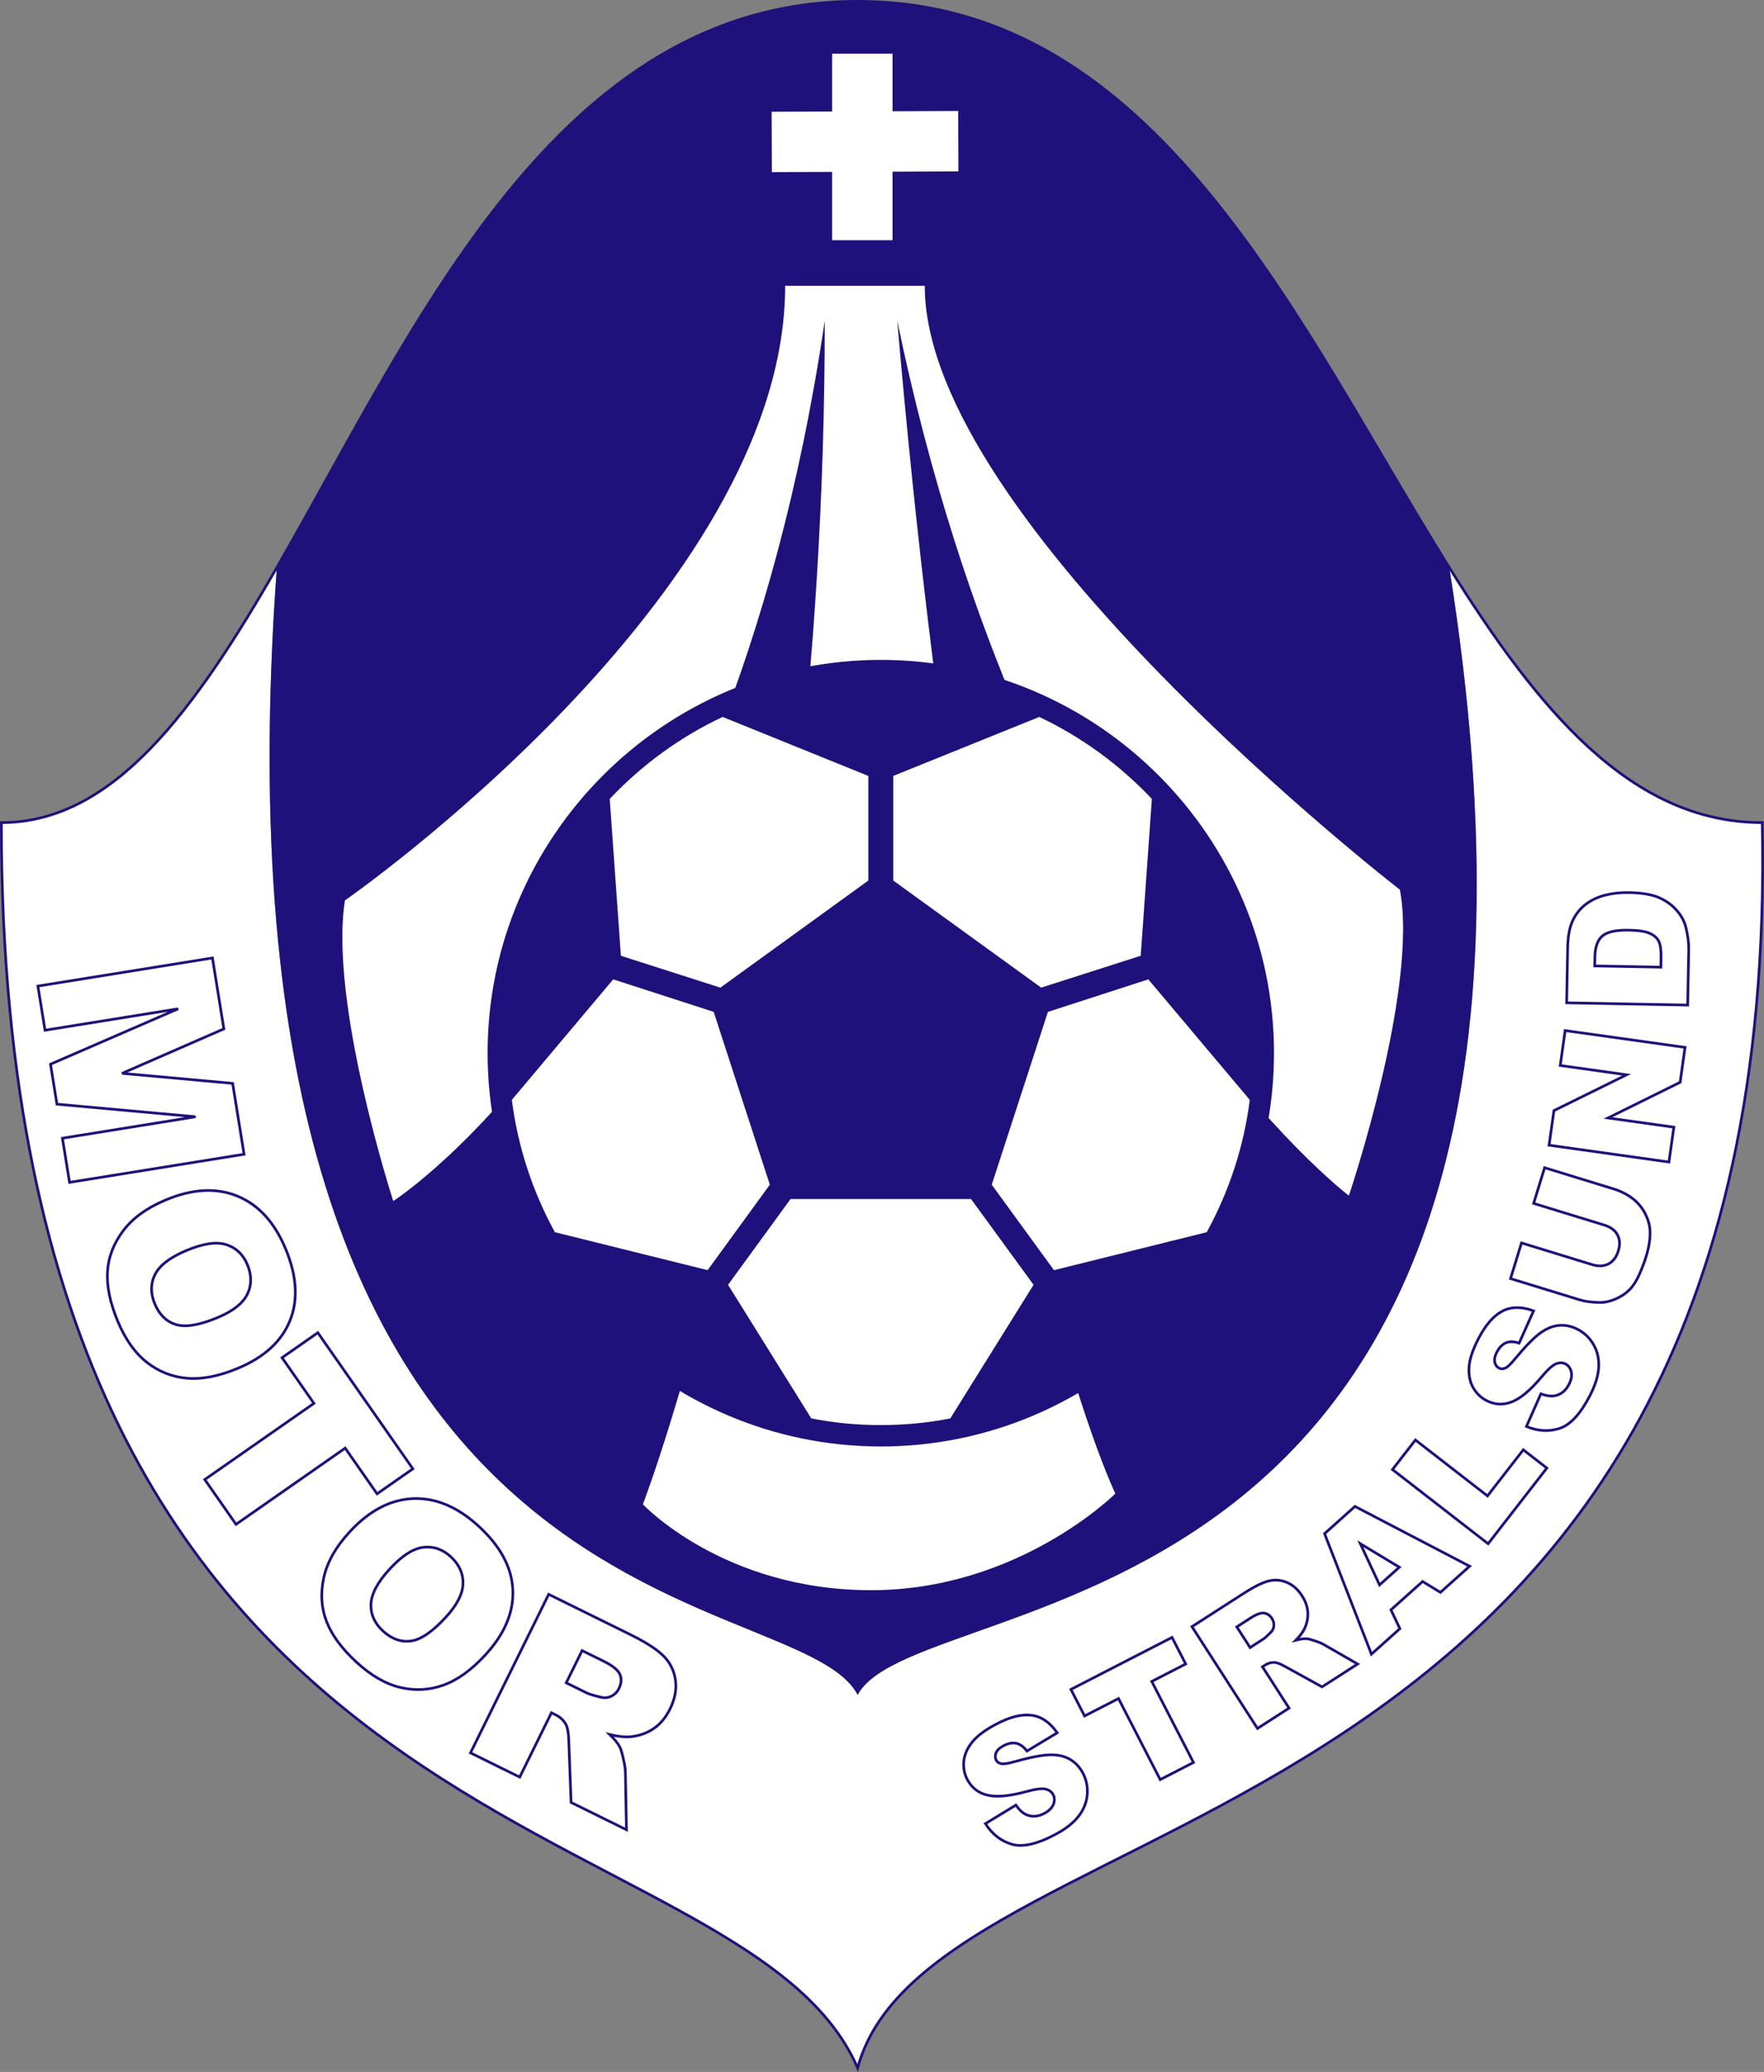 <?xml version="1.0" encoding="utf-8"?>
<!-- Generator: Adobe Illustrator 13.0.0, SVG Export Plug-In . SVG Version: 6.00 Build 14948)  -->
<!DOCTYPE svg PUBLIC "-//W3C//DTD SVG 1.0//EN" "http://www.w3.org/TR/2001/REC-SVG-20010904/DTD/svg10.dtd">
<svg version="1.0" xmlns="http://www.w3.org/2000/svg" xmlns:xlink="http://www.w3.org/1999/xlink" x="0px" y="0px"
	 width="328.574px" height="386.004px" viewBox="0 0 328.574 386.004" enable-background="new 0 0 328.574 386.004"
	 xml:space="preserve">
<rect x="0" y="0" width="328.574" height="386.004" fill="#808080" stroke="none"/>
<g id="Ebene_2">
	<g id="XMLID_1_">
		<g>
			<path fill="#FFFFFF" d="M328.25,153.25c4,194-154.5,180-168.5,232c-22-50.5-159.5-35-159.5-232
				c20.955,0,36.065-21.045,51.32-47.525C36.75,308.25,148.25,293.75,159.75,315.75c11.5-21.5,142.5-7,110.2-210.025
				C286.516,132.205,303.77,153.25,328.25,153.25z"/>
			<path fill="#1F117B" d="M269.95,105.725c32.3,203.025-98.7,188.525-110.2,210.025c-11.5-22-123-7.5-108.18-210.025
				C77.45,60.81,103.76,0.25,159.75,0.25S241.85,60.81,269.95,105.725z"/>
		</g>
		<g>
			<path fill="none" stroke="#1F117B" stroke-width="0.5" d="M269.95,105.725C241.85,60.81,215.74,0.25,159.75,0.25
				S77.45,60.81,51.57,105.725c-15.255,26.48-30.365,47.525-51.32,47.525c0,197,137.5,181.5,159.5,232c14-52,172.5-38,168.5-232
				C303.77,153.25,286.516,132.205,269.95,105.725z"/>
		</g>
	</g>
</g>
<g id="Ebene_3">
	<rect x="155" y="10" fill="#FFFFFF" width="11.25" height="34.75"/>
	<rect x="155.5" y="9" transform="matrix(-0.004 -1 1 -0.004 135.394 187.604)" fill="#FFFFFF" width="11.25" height="34.75"/>
	<path fill="#FFFFFF" d="M146.25,53.25c0,57.5-82,114.5-82,114.5c-3,19,9,56,9,56s61.987-39.502,80.375-164
		c0,132.5-33.875,220.5-33.875,220.5s15,16,42.5,16s45.5-18,45.5-18s-26.5-54.5-40.625-218.5c24.375,117.75,84.125,163,84.125,163
		s13-38.5,9.5-57c0,0-88.5-68.5-88.5-112.5H146.25z"/>
</g>
<g id="Ebene_4">
	<g>
		<path fill="#1F117B" d="M164.063,122.936c40.337,0,73.24,32.968,73.24,73.24c0,40.332-32.903,73.3-73.24,73.3
			c-40.332,0-73.24-32.968-73.24-73.3C90.822,155.903,123.731,122.936,164.063,122.936z"/>
		<path fill="#FFFFFF" d="M214.551,148.835c-5.94-6.3-13.063-11.526-20.969-15.27l-27.199,10.989v19.486l27.554,19.953l18.541-5.935
			L214.551,148.835z"/>
		<path fill="#FFFFFF" d="M224.767,229.558c4.104-7.481,6.896-15.802,8.024-24.653l-18.896-22.451l-18.702,6.059l-10.463,32.194
			l11.591,15.92L224.767,229.558z"/>
		<path fill="#FFFFFF" d="M151.113,264.244c4.216,0.838,8.556,1.246,12.95,1.246s8.733-0.408,12.944-1.246l15.512-24.885
			l-11.645-15.979h-33.623l-11.639,15.979L151.113,264.244z"/>
		<path fill="#FFFFFF" d="M95.339,204.904c1.128,8.852,3.921,17.172,8.019,24.653l28.451,7.068l11.585-15.92l-10.458-32.194
			l-18.713-6.059L95.339,204.904z"/>
		<path fill="#FFFFFF" d="M134.602,133.565c-7.96,3.743-15.087,8.97-21.028,15.27l2.079,29.225l18.53,5.935l27.559-19.953v-19.486
			L134.602,133.565z"/>
	</g>
</g>
<g id="Ebene_5">
	<g>
		<path fill="#FFFFFF" stroke="#1F117B" stroke-width="0.5" d="M39.57,178.468l2.128,13.211l-18.959,8.281l20.595,1.872
			l2.127,13.203l-32.509,5.236l-1.325-8.227l24.792-3.994l-25.813-2.346l-1.2-7.446l23.772-10.321l-24.792,3.994l-1.325-8.227
			L39.57,178.468z"/>
		<path fill="#FFFFFF" stroke="#1F117B" stroke-width="0.5" d="M30.935,223.52c4.963-2.064,9.402-2.289,13.318-0.674
			c3.915,1.614,6.899,4.89,8.953,9.825c2.104,5.061,2.368,9.524,0.79,13.392s-4.814,6.819-9.708,8.855
			c-3.554,1.479-6.716,2.092-9.487,1.842c-2.772-0.25-5.261-1.241-7.466-2.976s-4.01-4.288-5.413-7.661
			c-1.426-3.43-2.061-6.494-1.903-9.195c0.157-2.701,1.128-5.241,2.912-7.621C24.714,226.927,27.382,224.998,30.935,223.52z
			 M34.802,232.932c-3.069,1.277-5.038,2.765-5.904,4.463c-0.866,1.699-0.892,3.529-0.075,5.492c0.84,2.019,2.146,3.308,3.92,3.867
			c1.773,0.561,4.361,0.133,7.762-1.282c2.862-1.19,4.712-2.638,5.553-4.341c0.84-1.704,0.849-3.545,0.026-5.521
			c-0.788-1.895-2.091-3.136-3.909-3.726C40.356,231.294,37.898,231.644,34.802,232.932z"/>
		<path fill="#FFFFFF" stroke="#1F117B" stroke-width="0.5" d="M59.199,248.28l17.703,25.36l-6.667,4.654l-5.939-8.509
			L43.963,283.98l-5.824-8.344l20.333-14.193l-5.939-8.51L59.199,248.28z"/>
		<path fill="#FFFFFF" stroke="#1F117B" stroke-width="0.5" d="M65.126,285.389c3.638-3.957,7.573-6.023,11.805-6.201
			s8.315,1.543,12.25,5.161c4.034,3.71,6.147,7.65,6.338,11.823c0.19,4.173-1.508,8.21-5.096,12.111
			c-2.605,2.834-5.218,4.719-7.838,5.654c-2.621,0.937-5.296,1.08-8.025,0.432s-5.439-2.209-8.128-4.682
			c-2.734-2.514-4.596-5.029-5.586-7.547c-0.991-2.518-1.176-5.231-0.556-8.14C60.908,291.092,62.521,288.222,65.126,285.389z
			 M72.585,292.309c-2.25,2.447-3.412,4.623-3.485,6.529c-0.074,1.904,0.672,3.577,2.237,5.017c1.609,1.479,3.336,2.101,5.181,1.864
			c1.844-0.235,4.014-1.709,6.507-4.421c2.098-2.282,3.17-4.372,3.218-6.271c0.047-1.899-0.717-3.574-2.293-5.023
			c-1.51-1.389-3.214-1.969-5.112-1.74C76.939,288.491,74.855,289.84,72.585,292.309z"/>
		<path fill="#FFFFFF" stroke="#1F117B" stroke-width="0.5" d="M87.639,326.553l14.563-29.533l15.209,7.5
			c2.82,1.391,4.857,2.695,6.109,3.914c1.252,1.219,2.012,2.707,2.279,4.467s-0.062,3.58-0.989,5.461
			c-0.808,1.639-1.854,2.879-3.139,3.723c-1.285,0.845-2.722,1.334-4.308,1.471c-1.011,0.086-2.271-0.052-3.781-0.412
			c0.907,0.898,1.521,1.652,1.838,2.26c0.216,0.408,0.447,1.165,0.694,2.272c0.246,1.107,0.371,1.929,0.374,2.466l0.199,10.736
			l-10.312-5.085l-0.428-11.431c-0.042-1.473-0.218-2.502-0.529-3.09c-0.433-0.781-1.065-1.377-1.898-1.788l-0.806-0.397
			l-5.91,11.986L87.639,326.553z M105.466,313.506l3.848,1.897c0.416,0.205,1.288,0.468,2.616,0.789
			c0.664,0.177,1.31,0.112,1.938-0.196s1.101-0.785,1.418-1.43c0.47-0.953,0.529-1.834,0.176-2.643
			c-0.353-0.809-1.362-1.623-3.027-2.444l-4.009-1.978L105.466,313.506z"/>
	</g>
	<g>
		<path fill="#FFFFFF" stroke="#1F117B" stroke-width="0.5" d="M183.547,339.744l5.674-3.455c0.627,0.887,1.268,1.477,1.921,1.771
			c1.06,0.474,2.181,0.399,3.36-0.221c0.879-0.463,1.449-1.026,1.709-1.69c0.259-0.663,0.245-1.268-0.041-1.812
			c-0.272-0.518-0.742-0.86-1.411-1.03s-1.925-0.002-3.767,0.504c-3.024,0.814-5.378,1.021-7.061,0.621
			c-1.691-0.396-2.947-1.375-3.769-2.936c-0.539-1.025-0.752-2.15-0.638-3.375c0.115-1.225,0.632-2.412,1.551-3.563
			c0.918-1.148,2.417-2.271,4.495-3.363c2.55-1.342,4.743-1.891,6.581-1.646s3.428,1.334,4.771,3.27l-5.634,3.397
			c-0.627-0.817-1.295-1.3-2.004-1.448c-0.71-0.148-1.5,0.008-2.371,0.465c-0.717,0.378-1.178,0.814-1.38,1.309
			c-0.203,0.495-0.19,0.961,0.039,1.396c0.167,0.317,0.468,0.524,0.9,0.621c0.429,0.11,1.247-0.008,2.456-0.354
			c3-0.838,5.24-1.266,6.719-1.285c1.479-0.018,2.715,0.272,3.709,0.873c0.994,0.602,1.777,1.446,2.351,2.535
			c0.673,1.279,0.94,2.646,0.8,4.098c-0.139,1.453-0.697,2.792-1.675,4.019c-0.977,1.227-2.432,2.349-4.364,3.364
			c-3.395,1.786-6.088,2.369-8.082,1.75S184.779,341.668,183.547,339.744z"/>
		<path fill="#FFFFFF" stroke="#1F117B" stroke-width="0.5" d="M199.473,314.732l18.834-9.688l2.547,4.951l-6.32,3.25l7.768,15.101
			l-6.197,3.187l-7.766-15.1l-6.319,3.25L199.473,314.732z"/>
		<path fill="#FFFFFF" stroke="#1F117B" stroke-width="0.5" d="M234.225,322.004l-12.203-18.961l9.766-6.285
			c1.811-1.165,3.295-1.9,4.451-2.205c1.158-0.307,2.299-0.227,3.428,0.236c1.127,0.463,2.078,1.299,2.855,2.506
			c0.678,1.052,1.037,2.104,1.079,3.155s-0.177,2.067-0.656,3.048c-0.306,0.623-0.831,1.314-1.575,2.074
			c0.848-0.217,1.507-0.311,1.976-0.283c0.315,0.018,0.841,0.148,1.579,0.395c0.736,0.246,1.263,0.462,1.578,0.649l6.373,3.669
			l-6.62,4.26l-6.86-3.779c-0.88-0.494-1.547-0.754-2.002-0.779c-0.611-0.021-1.184,0.141-1.719,0.484l-0.518,0.334l4.953,7.695
			L234.225,322.004z M232.852,306.938l2.471-1.59c0.267-0.172,0.729-0.59,1.385-1.257c0.338-0.327,0.527-0.729,0.568-1.206
			c0.04-0.478-0.072-0.924-0.34-1.338c-0.393-0.611-0.89-0.957-1.488-1.035c-0.6-0.078-1.434,0.228-2.502,0.916l-2.574,1.656
			L232.852,306.938z"/>
		<path fill="#FFFFFF" stroke="#1F117B" stroke-width="0.5" d="M264.979,294.632l-5.892,5.278l1.664,3.506l-5.299,4.746
			l-8.732-22.449l5.661-5.072l21.356,11.143l-5.436,4.868L264.979,294.632z M260.65,291.965l-7.263-4.377l3.573,7.68L260.65,291.965
			z"/>
		<path fill="#FFFFFF" stroke="#1F117B" stroke-width="0.5" d="M259.37,273.773l4.271-5.505l13.428,10.419l6.666-8.592l4.388,3.404
			l-10.938,14.096L259.37,273.773z"/>
		<path fill="#FFFFFF" stroke="#1F117B" stroke-width="0.5" d="M284.321,265.745l2.69-6.073c1.021,0.369,1.884,0.488,2.588,0.357
			c1.141-0.215,2.018-0.914,2.633-2.098c0.459-0.882,0.605-1.67,0.44-2.362s-0.521-1.181-1.067-1.466
			c-0.518-0.27-1.101-0.283-1.746-0.041c-0.646,0.242-1.582,1.096-2.807,2.563c-2.02,2.395-3.834,3.906-5.445,4.537
			c-1.615,0.639-3.205,0.552-4.77-0.262c-1.028-0.535-1.844-1.338-2.449-2.409c-0.604-1.071-0.856-2.341-0.758-3.81
			c0.1-1.469,0.69-3.244,1.773-5.328c1.33-2.556,2.818-4.258,4.467-5.105c1.648-0.847,3.576-0.859,5.783-0.035l-2.689,6.004
			c-0.98-0.313-1.805-0.328-2.473-0.045c-0.667,0.282-1.228,0.86-1.682,1.734c-0.373,0.719-0.503,1.339-0.387,1.861
			c0.115,0.521,0.391,0.896,0.828,1.124c0.318,0.165,0.683,0.165,1.094-0.003c0.415-0.154,1.021-0.718,1.815-1.691
			c1.987-2.398,3.583-4.028,4.786-4.888c1.204-0.858,2.386-1.325,3.545-1.398s2.285,0.174,3.377,0.741
			c1.282,0.668,2.28,1.637,2.994,2.91c0.713,1.272,1.019,2.691,0.916,4.256c-0.104,1.564-0.658,3.315-1.666,5.253
			c-1.77,3.403-3.65,5.418-5.641,6.047C288.48,266.747,286.431,266.623,284.321,265.745z"/>
		<path fill="#FFFFFF" stroke="#1F117B" stroke-width="0.5" d="M285.666,224.188l2.042-6.646l12.842,3.945
			c1.273,0.391,2.415,0.959,3.425,1.703c1.009,0.744,1.807,1.67,2.395,2.779c0.586,1.107,0.908,2.18,0.965,3.217
			c0.082,1.44-0.154,3.068-0.712,4.881c-0.321,1.049-0.747,2.172-1.274,3.365c-0.528,1.195-1.138,2.143-1.83,2.842
			c-0.691,0.699-1.545,1.271-2.561,1.715c-1.016,0.445-1.988,0.664-2.919,0.656c-1.497-0.01-2.775-0.176-3.833-0.502l-12.842-3.943
			l2.041-6.646l13.147,4.039c1.175,0.361,2.194,0.316,3.055-0.132c0.861-0.448,1.47-1.251,1.825-2.408
			c0.352-1.147,0.303-2.146-0.148-2.998s-1.273-1.462-2.469-1.829L285.666,224.188z"/>
		<path fill="#FFFFFF" stroke="#1F117B" stroke-width="0.5" d="M288.541,213.35l0.903-6.442l13.532-6.677l-12.354-1.731l0.911-6.504
			l22.33,3.13l-0.911,6.504l-13.434,6.644l12.262,1.718l-0.91,6.489L288.541,213.35z"/>
		<path fill="#FFFFFF" stroke="#1F117B" stroke-width="0.5" d="M291.814,186.823l0.191-10.349c0.039-2.04,0.346-3.684,0.923-4.929
			c0.577-1.246,1.391-2.269,2.44-3.07c1.052-0.801,2.268-1.373,3.647-1.717c1.381-0.344,2.84-0.501,4.378-0.473
			c2.409,0.045,4.272,0.354,5.59,0.927c1.318,0.573,2.416,1.355,3.295,2.346c0.879,0.99,1.457,2.047,1.733,3.17
			c0.382,1.536,0.562,2.924,0.538,4.164l-0.191,10.35L291.814,186.823z M297.049,179.951l12.318,0.229l0.031-1.707
			c0.027-1.456-0.115-2.494-0.426-3.115c-0.313-0.621-0.867-1.113-1.666-1.477c-0.798-0.363-2.1-0.562-3.903-0.595
			c-2.389-0.045-4.031,0.315-4.927,1.077c-0.896,0.763-1.361,2.047-1.395,3.851L297.049,179.951z"/>
	</g>
</g>
</svg>
